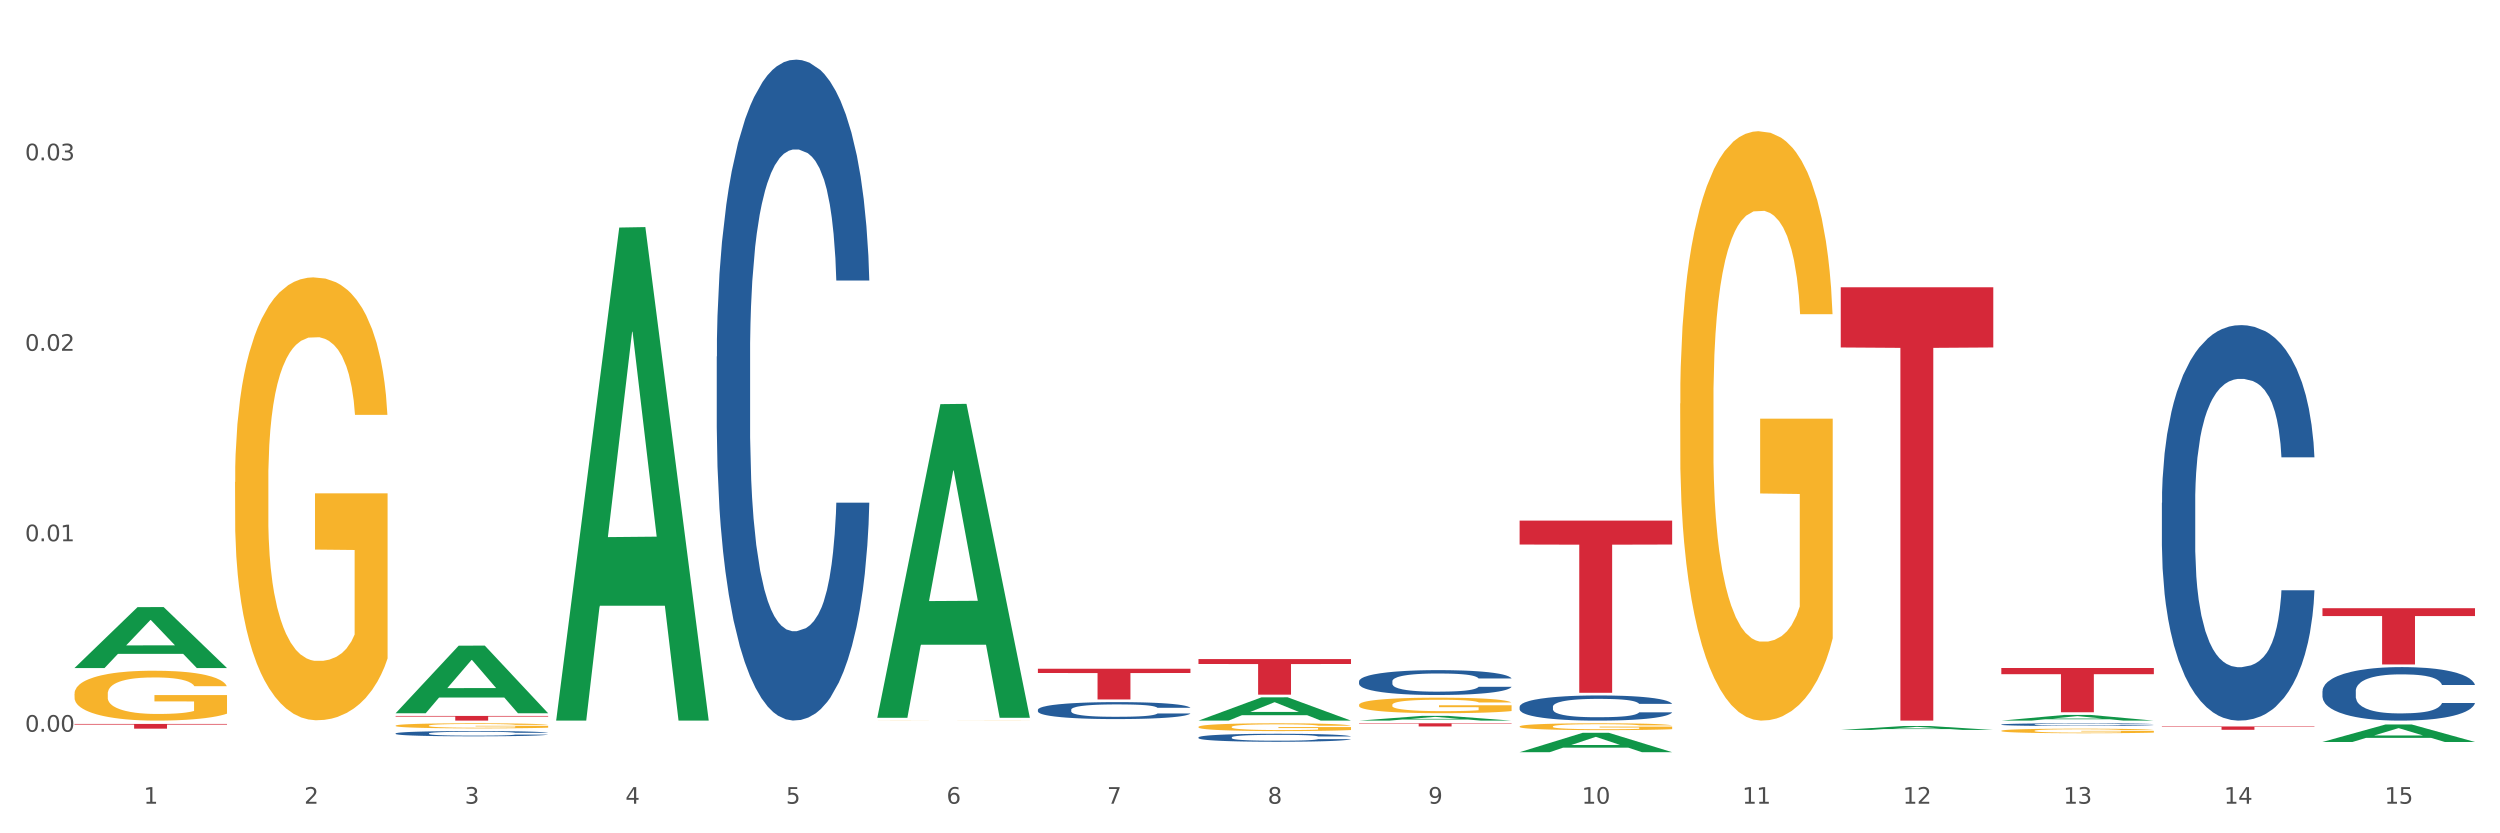 <?xml version="1.0" encoding="utf-8" standalone="no"?>
<!DOCTYPE svg PUBLIC "-//W3C//DTD SVG 1.1//EN"
  "http://www.w3.org/Graphics/SVG/1.1/DTD/svg11.dtd">
<svg xmlns:xlink="http://www.w3.org/1999/xlink" width="1080pt" height="360pt" viewBox="0 0 1080 360" xmlns="http://www.w3.org/2000/svg" version="1.1">
 <rect x="0" y="0" width="1080" height="360" fill="#333333" stroke="none"/>
 <defs>
  <style type="text/css">*{stroke-linejoin: round; stroke-linecap: butt}</style>
 </defs>
 <g id="figure_1">
  <g id="patch_1">
   <path d="M 0 360 
L 1080 360 
L 1080 0 
L 0 0 
z
" style="fill: #ffffff; stroke: #ffffff; stroke-linejoin: miter"/>
  </g>
  <g id="axes_1">
   <g id="matplotlib.axis_1">
    <g id="xtick_1">
     <g id="text_1">
      <!-- 1 -->
      <g style="fill: #4d4d4d" transform="translate(62.07 347.204) scale(0.096 -0.096)">
       <defs>
        <path id="DejaVuSans-31" d="M 794 531 
L 1825 531 
L 1825 4091 
L 703 3866 
L 703 4441 
L 1819 4666 
L 2450 4666 
L 2450 531 
L 3481 531 
L 3481 0 
L 794 0 
L 794 531 
z
" transform="scale(0.016)"/>
       </defs>
       <use xlink:href="#DejaVuSans-31"/>
      </g>
     </g>
    </g>
    <g id="xtick_2">
     <g id="text_2">
      <!-- 2 -->
      <g style="fill: #4d4d4d" transform="translate(131.436 347.204) scale(0.096 -0.096)">
       <defs>
        <path id="DejaVuSans-32" d="M 1228 531 
L 3431 531 
L 3431 0 
L 469 0 
L 469 531 
Q 828 903 1448 1529 
Q 2069 2156 2228 2338 
Q 2531 2678 2651 2914 
Q 2772 3150 2772 3378 
Q 2772 3750 2511 3984 
Q 2250 4219 1831 4219 
Q 1534 4219 1204 4116 
Q 875 4013 500 3803 
L 500 4441 
Q 881 4594 1212 4672 
Q 1544 4750 1819 4750 
Q 2544 4750 2975 4387 
Q 3406 4025 3406 3419 
Q 3406 3131 3298 2873 
Q 3191 2616 2906 2266 
Q 2828 2175 2409 1742 
Q 1991 1309 1228 531 
z
" transform="scale(0.016)"/>
       </defs>
       <use xlink:href="#DejaVuSans-32"/>
      </g>
     </g>
    </g>
    <g id="xtick_3">
     <g id="text_3">
      <!-- 3 -->
      <g style="fill: #4d4d4d" transform="translate(200.802 347.204) scale(0.096 -0.096)">
       <defs>
        <path id="DejaVuSans-33" d="M 2597 2516 
Q 3050 2419 3304 2112 
Q 3559 1806 3559 1356 
Q 3559 666 3084 287 
Q 2609 -91 1734 -91 
Q 1441 -91 1130 -33 
Q 819 25 488 141 
L 488 750 
Q 750 597 1062 519 
Q 1375 441 1716 441 
Q 2309 441 2620 675 
Q 2931 909 2931 1356 
Q 2931 1769 2642 2001 
Q 2353 2234 1838 2234 
L 1294 2234 
L 1294 2753 
L 1863 2753 
Q 2328 2753 2575 2939 
Q 2822 3125 2822 3475 
Q 2822 3834 2567 4026 
Q 2313 4219 1838 4219 
Q 1578 4219 1281 4162 
Q 984 4106 628 3988 
L 628 4550 
Q 988 4650 1302 4700 
Q 1616 4750 1894 4750 
Q 2613 4750 3031 4423 
Q 3450 4097 3450 3541 
Q 3450 3153 3228 2886 
Q 3006 2619 2597 2516 
z
" transform="scale(0.016)"/>
       </defs>
       <use xlink:href="#DejaVuSans-33"/>
      </g>
     </g>
    </g>
    <g id="xtick_4">
     <g id="text_4">
      <!-- 4 -->
      <g style="fill: #4d4d4d" transform="translate(270.169 347.204) scale(0.096 -0.096)">
       <defs>
        <path id="DejaVuSans-34" d="M 2419 4116 
L 825 1625 
L 2419 1625 
L 2419 4116 
z
M 2253 4666 
L 3047 4666 
L 3047 1625 
L 3713 1625 
L 3713 1100 
L 3047 1100 
L 3047 0 
L 2419 0 
L 2419 1100 
L 313 1100 
L 313 1709 
L 2253 4666 
z
" transform="scale(0.016)"/>
       </defs>
       <use xlink:href="#DejaVuSans-34"/>
      </g>
     </g>
    </g>
    <g id="xtick_5">
     <g id="text_5">
      <!-- 5 -->
      <g style="fill: #4d4d4d" transform="translate(339.535 347.204) scale(0.096 -0.096)">
       <defs>
        <path id="DejaVuSans-35" d="M 691 4666 
L 3169 4666 
L 3169 4134 
L 1269 4134 
L 1269 2991 
Q 1406 3038 1543 3061 
Q 1681 3084 1819 3084 
Q 2600 3084 3056 2656 
Q 3513 2228 3513 1497 
Q 3513 744 3044 326 
Q 2575 -91 1722 -91 
Q 1428 -91 1123 -41 
Q 819 9 494 109 
L 494 744 
Q 775 591 1075 516 
Q 1375 441 1709 441 
Q 2250 441 2565 725 
Q 2881 1009 2881 1497 
Q 2881 1984 2565 2268 
Q 2250 2553 1709 2553 
Q 1456 2553 1204 2497 
Q 953 2441 691 2322 
L 691 4666 
z
" transform="scale(0.016)"/>
       </defs>
       <use xlink:href="#DejaVuSans-35"/>
      </g>
     </g>
    </g>
    <g id="xtick_6">
     <g id="text_6">
      <!-- 6 -->
      <g style="fill: #4d4d4d" transform="translate(408.901 347.204) scale(0.096 -0.096)">
       <defs>
        <path id="DejaVuSans-36" d="M 2113 2584 
Q 1688 2584 1439 2293 
Q 1191 2003 1191 1497 
Q 1191 994 1439 701 
Q 1688 409 2113 409 
Q 2538 409 2786 701 
Q 3034 994 3034 1497 
Q 3034 2003 2786 2293 
Q 2538 2584 2113 2584 
z
M 3366 4563 
L 3366 3988 
Q 3128 4100 2886 4159 
Q 2644 4219 2406 4219 
Q 1781 4219 1451 3797 
Q 1122 3375 1075 2522 
Q 1259 2794 1537 2939 
Q 1816 3084 2150 3084 
Q 2853 3084 3261 2657 
Q 3669 2231 3669 1497 
Q 3669 778 3244 343 
Q 2819 -91 2113 -91 
Q 1303 -91 875 529 
Q 447 1150 447 2328 
Q 447 3434 972 4092 
Q 1497 4750 2381 4750 
Q 2619 4750 2861 4703 
Q 3103 4656 3366 4563 
z
" transform="scale(0.016)"/>
       </defs>
       <use xlink:href="#DejaVuSans-36"/>
      </g>
     </g>
    </g>
    <g id="xtick_7">
     <g id="text_7">
      <!-- 7 -->
      <g style="fill: #4d4d4d" transform="translate(478.267 347.204) scale(0.096 -0.096)">
       <defs>
        <path id="DejaVuSans-37" d="M 525 4666 
L 3525 4666 
L 3525 4397 
L 1831 0 
L 1172 0 
L 2766 4134 
L 525 4134 
L 525 4666 
z
" transform="scale(0.016)"/>
       </defs>
       <use xlink:href="#DejaVuSans-37"/>
      </g>
     </g>
    </g>
    <g id="xtick_8">
     <g id="text_8">
      <!-- 8 -->
      <g style="fill: #4d4d4d" transform="translate(547.634 347.204) scale(0.096 -0.096)">
       <defs>
        <path id="DejaVuSans-38" d="M 2034 2216 
Q 1584 2216 1326 1975 
Q 1069 1734 1069 1313 
Q 1069 891 1326 650 
Q 1584 409 2034 409 
Q 2484 409 2743 651 
Q 3003 894 3003 1313 
Q 3003 1734 2745 1975 
Q 2488 2216 2034 2216 
z
M 1403 2484 
Q 997 2584 770 2862 
Q 544 3141 544 3541 
Q 544 4100 942 4425 
Q 1341 4750 2034 4750 
Q 2731 4750 3128 4425 
Q 3525 4100 3525 3541 
Q 3525 3141 3298 2862 
Q 3072 2584 2669 2484 
Q 3125 2378 3379 2068 
Q 3634 1759 3634 1313 
Q 3634 634 3220 271 
Q 2806 -91 2034 -91 
Q 1263 -91 848 271 
Q 434 634 434 1313 
Q 434 1759 690 2068 
Q 947 2378 1403 2484 
z
M 1172 3481 
Q 1172 3119 1398 2916 
Q 1625 2713 2034 2713 
Q 2441 2713 2670 2916 
Q 2900 3119 2900 3481 
Q 2900 3844 2670 4047 
Q 2441 4250 2034 4250 
Q 1625 4250 1398 4047 
Q 1172 3844 1172 3481 
z
" transform="scale(0.016)"/>
       </defs>
       <use xlink:href="#DejaVuSans-38"/>
      </g>
     </g>
    </g>
    <g id="xtick_9">
     <g id="text_9">
      <!-- 9 -->
      <g style="fill: #4d4d4d" transform="translate(617 347.204) scale(0.096 -0.096)">
       <defs>
        <path id="DejaVuSans-39" d="M 703 97 
L 703 672 
Q 941 559 1184 500 
Q 1428 441 1663 441 
Q 2288 441 2617 861 
Q 2947 1281 2994 2138 
Q 2813 1869 2534 1725 
Q 2256 1581 1919 1581 
Q 1219 1581 811 2004 
Q 403 2428 403 3163 
Q 403 3881 828 4315 
Q 1253 4750 1959 4750 
Q 2769 4750 3195 4129 
Q 3622 3509 3622 2328 
Q 3622 1225 3098 567 
Q 2575 -91 1691 -91 
Q 1453 -91 1209 -44 
Q 966 3 703 97 
z
M 1959 2075 
Q 2384 2075 2632 2365 
Q 2881 2656 2881 3163 
Q 2881 3666 2632 3958 
Q 2384 4250 1959 4250 
Q 1534 4250 1286 3958 
Q 1038 3666 1038 3163 
Q 1038 2656 1286 2365 
Q 1534 2075 1959 2075 
z
" transform="scale(0.016)"/>
       </defs>
       <use xlink:href="#DejaVuSans-39"/>
      </g>
     </g>
    </g>
    <g id="xtick_10">
     <g id="text_10">
      <!-- 10 -->
      <g style="fill: #4d4d4d" transform="translate(683.312 347.204) scale(0.096 -0.096)">
       <defs>
        <path id="DejaVuSans-30" d="M 2034 4250 
Q 1547 4250 1301 3770 
Q 1056 3291 1056 2328 
Q 1056 1369 1301 889 
Q 1547 409 2034 409 
Q 2525 409 2770 889 
Q 3016 1369 3016 2328 
Q 3016 3291 2770 3770 
Q 2525 4250 2034 4250 
z
M 2034 4750 
Q 2819 4750 3233 4129 
Q 3647 3509 3647 2328 
Q 3647 1150 3233 529 
Q 2819 -91 2034 -91 
Q 1250 -91 836 529 
Q 422 1150 422 2328 
Q 422 3509 836 4129 
Q 1250 4750 2034 4750 
z
" transform="scale(0.016)"/>
       </defs>
       <use xlink:href="#DejaVuSans-31"/>
       <use xlink:href="#DejaVuSans-30" transform="translate(63.623 0)"/>
      </g>
     </g>
    </g>
    <g id="xtick_11">
     <g id="text_11">
      <!-- 11 -->
      <g style="fill: #4d4d4d" transform="translate(752.678 347.204) scale(0.096 -0.096)">
       <use xlink:href="#DejaVuSans-31"/>
       <use xlink:href="#DejaVuSans-31" transform="translate(63.623 0)"/>
      </g>
     </g>
    </g>
    <g id="xtick_12">
     <g id="text_12">
      <!-- 12 -->
      <g style="fill: #4d4d4d" transform="translate(822.044 347.204) scale(0.096 -0.096)">
       <use xlink:href="#DejaVuSans-31"/>
       <use xlink:href="#DejaVuSans-32" transform="translate(63.623 0)"/>
      </g>
     </g>
    </g>
    <g id="xtick_13">
     <g id="text_13">
      <!-- 13 -->
      <g style="fill: #4d4d4d" transform="translate(891.411 347.204) scale(0.096 -0.096)">
       <use xlink:href="#DejaVuSans-31"/>
       <use xlink:href="#DejaVuSans-33" transform="translate(63.623 0)"/>
      </g>
     </g>
    </g>
    <g id="xtick_14">
     <g id="text_14">
      <!-- 14 -->
      <g style="fill: #4d4d4d" transform="translate(960.777 347.204) scale(0.096 -0.096)">
       <use xlink:href="#DejaVuSans-31"/>
       <use xlink:href="#DejaVuSans-34" transform="translate(63.623 0)"/>
      </g>
     </g>
    </g>
    <g id="xtick_15">
     <g id="text_15">
      <!-- 15 -->
      <g style="fill: #4d4d4d" transform="translate(1030.143 347.204) scale(0.096 -0.096)">
       <use xlink:href="#DejaVuSans-31"/>
       <use xlink:href="#DejaVuSans-35" transform="translate(63.623 0)"/>
      </g>
     </g>
    </g>
    <g id="xtick_16"/>
    <g id="xtick_17"/>
    <g id="xtick_18"/>
    <g id="xtick_19"/>
    <g id="xtick_20"/>
    <g id="xtick_21"/>
    <g id="xtick_22"/>
    <g id="xtick_23"/>
    <g id="xtick_24"/>
    <g id="xtick_25"/>
    <g id="xtick_26"/>
    <g id="xtick_27"/>
    <g id="xtick_28"/>
    <g id="xtick_29"/>
   </g>
   <g id="matplotlib.axis_2">
    <g id="ytick_1">
     <g id="text_16">
      <!-- 0.00 -->
      <g style="fill: #4d4d4d" transform="translate(10.8 316.107) scale(0.096 -0.096)">
       <defs>
        <path id="DejaVuSans-2e" d="M 684 794 
L 1344 794 
L 1344 0 
L 684 0 
L 684 794 
z
" transform="scale(0.016)"/>
       </defs>
       <use xlink:href="#DejaVuSans-30"/>
       <use xlink:href="#DejaVuSans-2e" transform="translate(63.623 0)"/>
       <use xlink:href="#DejaVuSans-30" transform="translate(95.41 0)"/>
       <use xlink:href="#DejaVuSans-30" transform="translate(159.033 0)"/>
      </g>
     </g>
    </g>
    <g id="ytick_2">
     <g id="text_17">
      <!-- 0.01 -->
      <g style="fill: #4d4d4d" transform="translate(10.8 233.824) scale(0.096 -0.096)">
       <use xlink:href="#DejaVuSans-30"/>
       <use xlink:href="#DejaVuSans-2e" transform="translate(63.623 0)"/>
       <use xlink:href="#DejaVuSans-30" transform="translate(95.41 0)"/>
       <use xlink:href="#DejaVuSans-31" transform="translate(159.033 0)"/>
      </g>
     </g>
    </g>
    <g id="ytick_3">
     <g id="text_18">
      <!-- 0.02 -->
      <g style="fill: #4d4d4d" transform="translate(10.8 151.541) scale(0.096 -0.096)">
       <use xlink:href="#DejaVuSans-30"/>
       <use xlink:href="#DejaVuSans-2e" transform="translate(63.623 0)"/>
       <use xlink:href="#DejaVuSans-30" transform="translate(95.41 0)"/>
       <use xlink:href="#DejaVuSans-32" transform="translate(159.033 0)"/>
      </g>
     </g>
    </g>
    <g id="ytick_4">
     <g id="text_19">
      <!-- 0.03 -->
      <g style="fill: #4d4d4d" transform="translate(10.8 69.258) scale(0.096 -0.096)">
       <use xlink:href="#DejaVuSans-30"/>
       <use xlink:href="#DejaVuSans-2e" transform="translate(63.623 0)"/>
       <use xlink:href="#DejaVuSans-30" transform="translate(95.41 0)"/>
       <use xlink:href="#DejaVuSans-33" transform="translate(159.033 0)"/>
      </g>
     </g>
    </g>
    <g id="ytick_5"/>
    <g id="ytick_6"/>
    <g id="ytick_7"/>
    <g id="ytick_8"/>
   </g>
   <g id="PolyCollection_1">
    <path d="M 32.175 288.556 
L 32.243 288.531 
L 59.417 262.279 
L 70.695 262.254 
L 98.073 288.606 
L 85.029 288.606 
L 79.119 282.469 
L 51.061 282.469 
L 50.857 282.568 
L 45.151 288.606 
L 32.175 288.606 
L 32.175 288.556 
L 54.594 278.807 
L 75.586 278.782 
L 65.192 267.871 
L 65.056 267.821 
L 64.92 267.895 
L 54.526 278.782 
L 54.594 278.807 
L 32.175 288.556 
z
" clip-path="url(#p76a7cd6813)" style="fill: #109648"/>
    <path d="M 864.57 288.59 
L 930.468 288.59 
L 930.468 291.245 
L 904.546 291.263 
L 904.546 307.696 
L 890.335 307.696 
L 890.335 291.263 
L 864.57 291.245 
L 864.57 288.608 
L 864.57 288.59 
z
" clip-path="url(#p76a7cd6813)" style="fill: #d62839"/>
    <path d="M 795.203 124.087 
L 861.101 124.087 
L 861.101 150.105 
L 835.179 150.281 
L 835.179 311.313 
L 820.969 311.313 
L 820.969 150.281 
L 795.203 150.105 
L 795.203 124.263 
L 795.203 124.087 
z
" clip-path="url(#p76a7cd6813)" style="fill: #d62839"/>
    <path d="M 656.471 224.898 
L 722.369 224.898 
L 722.369 235.235 
L 696.447 235.305 
L 696.447 299.288 
L 682.237 299.288 
L 682.237 235.305 
L 656.471 235.235 
L 656.471 224.968 
L 656.471 224.898 
z
" clip-path="url(#p76a7cd6813)" style="fill: #d62839"/>
    <path d="M 587.105 312.46 
L 653.003 312.46 
L 653.003 312.651 
L 627.081 312.652 
L 627.081 313.835 
L 612.871 313.835 
L 612.871 312.652 
L 587.105 312.651 
L 587.105 312.461 
L 587.105 312.46 
z
" clip-path="url(#p76a7cd6813)" style="fill: #d62839"/>
    <path d="M 517.739 284.72 
L 583.636 284.72 
L 583.636 286.855 
L 557.715 286.87 
L 557.715 300.085 
L 543.504 300.085 
L 543.504 286.87 
L 517.739 286.855 
L 517.739 284.734 
L 517.739 284.72 
z
" clip-path="url(#p76a7cd6813)" style="fill: #d62839"/>
    <path d="M 448.372 288.901 
L 514.27 288.901 
L 514.27 290.744 
L 488.348 290.757 
L 488.348 302.164 
L 474.138 302.164 
L 474.138 290.757 
L 448.372 290.744 
L 448.372 288.914 
L 448.372 288.901 
z
" clip-path="url(#p76a7cd6813)" style="fill: #d62839"/>
    <path d="M 170.907 309.287 
L 236.805 309.287 
L 236.805 309.569 
L 210.883 309.571 
L 210.883 311.313 
L 196.673 311.313 
L 196.673 309.571 
L 170.907 309.569 
L 170.907 309.289 
L 170.907 309.287 
z
" clip-path="url(#p76a7cd6813)" style="fill: #d62839"/>
    <path d="M 32.175 312.752 
L 98.073 312.752 
L 98.073 313.033 
L 72.151 313.035 
L 72.151 314.771 
L 57.941 314.771 
L 57.941 313.035 
L 32.175 313.033 
L 32.175 312.754 
L 32.175 312.752 
z
" clip-path="url(#p76a7cd6813)" style="fill: #d62839"/>
    <path d="M 170.907 316.834 
L 170.985 316.832 
L 170.985 316.773 
L 171.219 316.694 
L 172.076 316.548 
L 173.166 316.438 
L 175.036 316.309 
L 176.048 316.255 
L 177.373 316.194 
L 180.099 316.097 
L 183.215 316.013 
L 185.396 315.968 
L 187.031 315.938 
L 190.692 315.886 
L 192.796 315.863 
L 194.977 315.845 
L 196.846 315.832 
L 199.962 315.818 
L 202.454 315.811 
L 205.336 315.809 
L 207.751 315.811 
L 210.945 315.82 
L 215.618 315.845 
L 217.41 315.859 
L 219.825 315.884 
L 222.317 315.918 
L 224.342 315.951 
L 226.679 315.999 
L 229.094 316.061 
L 231.431 316.14 
L 233.066 316.213 
L 234.391 316.29 
L 235.559 316.384 
L 236.416 316.486 
L 236.805 316.571 
L 222.551 316.571 
L 222.161 316.494 
L 221.382 316.411 
L 220.604 316.355 
L 219.747 316.309 
L 218.422 316.257 
L 217.254 316.224 
L 215.307 316.184 
L 213.515 316.159 
L 212.035 316.145 
L 210.244 316.132 
L 206.427 316.12 
L 203.701 316.12 
L 201.987 316.124 
L 199.884 316.134 
L 198.092 316.149 
L 195.989 316.174 
L 194.353 316.201 
L 192.718 316.236 
L 191.783 316.261 
L 190.381 316.307 
L 189.446 316.344 
L 188.2 316.409 
L 187.499 316.455 
L 186.252 316.573 
L 185.707 316.661 
L 185.474 316.721 
L 185.318 316.788 
L 185.318 317.113 
L 185.785 317.258 
L 186.175 317.321 
L 186.798 317.392 
L 187.966 317.483 
L 189.68 317.573 
L 191.471 317.637 
L 192.951 317.677 
L 194.353 317.706 
L 195.755 317.729 
L 197.469 317.75 
L 198.871 317.762 
L 200.974 317.775 
L 203.467 317.781 
L 205.414 317.781 
L 209.387 317.77 
L 211.178 317.76 
L 212.892 317.745 
L 214.761 317.723 
L 216.241 317.698 
L 217.098 317.679 
L 218.5 317.639 
L 219.591 317.598 
L 220.526 317.55 
L 221.149 317.508 
L 221.85 317.446 
L 222.395 317.375 
L 222.551 317.337 
L 236.805 317.337 
L 236.494 317.412 
L 235.949 317.485 
L 234.858 317.583 
L 234.001 317.639 
L 232.677 317.708 
L 231.275 317.766 
L 229.328 317.831 
L 227.536 317.879 
L 225.667 317.92 
L 223.641 317.958 
L 219.98 318.01 
L 218.656 318.024 
L 215.852 318.049 
L 213.671 318.064 
L 210.477 318.079 
L 207.206 318.087 
L 203.779 318.089 
L 200.741 318.085 
L 197.391 318.072 
L 195.288 318.06 
L 192.951 318.041 
L 190.225 318.012 
L 187.655 317.977 
L 185.24 317.935 
L 182.981 317.887 
L 180.878 317.833 
L 178.152 317.743 
L 176.126 317.656 
L 174.646 317.575 
L 173.634 317.506 
L 172.621 317.419 
L 172.076 317.358 
L 171.219 317.212 
L 170.907 317.077 
L 170.907 316.834 
z
" clip-path="url(#p76a7cd6813)" style="fill: #255c99"/>
    <path d="M 309.64 154.046 
L 309.718 153.785 
L 309.718 146.484 
L 309.951 136.576 
L 310.808 118.324 
L 311.899 104.504 
L 313.768 88.338 
L 314.781 81.559 
L 316.105 73.997 
L 318.831 61.742 
L 321.947 51.312 
L 324.128 45.576 
L 325.764 41.926 
L 329.425 35.407 
L 331.528 32.539 
L 333.709 30.192 
L 335.578 28.628 
L 338.694 26.802 
L 341.187 26.02 
L 344.069 25.759 
L 346.484 26.02 
L 349.677 27.063 
L 354.351 30.192 
L 356.142 32.017 
L 358.557 35.146 
L 361.05 39.318 
L 363.075 43.49 
L 365.412 49.487 
L 367.826 57.31 
L 370.163 67.218 
L 371.799 76.344 
L 373.123 85.991 
L 374.291 97.725 
L 375.148 110.501 
L 375.538 121.192 
L 361.283 121.192 
L 360.894 111.544 
L 360.115 101.115 
L 359.336 94.074 
L 358.479 88.338 
L 357.155 81.82 
L 355.987 77.648 
L 354.039 72.693 
L 352.248 69.565 
L 350.768 67.739 
L 348.976 66.175 
L 345.159 64.61 
L 342.433 64.61 
L 340.719 65.132 
L 338.616 66.436 
L 336.825 68.261 
L 334.722 71.39 
L 333.086 74.779 
L 331.45 79.212 
L 330.515 82.341 
L 329.113 88.077 
L 328.179 92.771 
L 326.932 100.854 
L 326.231 106.59 
L 324.985 121.453 
L 324.44 132.404 
L 324.206 139.965 
L 324.05 148.309 
L 324.05 188.985 
L 324.518 207.238 
L 324.907 215.06 
L 325.53 223.925 
L 326.699 235.398 
L 328.412 246.61 
L 330.204 254.693 
L 331.684 259.647 
L 333.086 263.298 
L 334.488 266.166 
L 336.202 268.773 
L 337.604 270.338 
L 339.707 271.902 
L 342.199 272.684 
L 344.147 272.684 
L 348.119 271.381 
L 349.911 270.077 
L 351.624 268.252 
L 353.494 265.383 
L 354.974 262.255 
L 355.831 259.908 
L 357.233 254.954 
L 358.323 249.739 
L 359.258 243.742 
L 359.881 238.527 
L 360.582 230.704 
L 361.127 221.839 
L 361.283 217.146 
L 375.538 217.146 
L 375.226 226.533 
L 374.681 235.659 
L 373.59 247.914 
L 372.734 254.954 
L 371.409 263.558 
L 370.007 270.859 
L 368.06 278.942 
L 366.268 284.939 
L 364.399 290.154 
L 362.374 294.848 
L 358.713 301.366 
L 357.389 303.191 
L 354.584 306.32 
L 352.403 308.146 
L 349.21 309.971 
L 345.938 311.014 
L 342.511 311.274 
L 339.473 310.753 
L 336.124 309.189 
L 334.021 307.624 
L 331.684 305.277 
L 328.957 301.627 
L 326.387 297.194 
L 323.972 291.979 
L 321.713 285.982 
L 319.61 279.203 
L 316.884 267.991 
L 314.859 257.04 
L 313.379 246.871 
L 312.366 238.266 
L 311.354 227.315 
L 310.808 219.753 
L 309.951 201.501 
L 309.64 184.553 
L 309.64 154.046 
z
" clip-path="url(#p76a7cd6813)" style="fill: #255c99"/>
    <path d="M 448.372 306.604 
L 448.45 306.598 
L 448.45 306.41 
L 448.684 306.156 
L 449.541 305.687 
L 450.631 305.333 
L 452.501 304.918 
L 453.513 304.743 
L 454.837 304.549 
L 457.564 304.235 
L 460.679 303.967 
L 462.861 303.82 
L 464.496 303.726 
L 468.157 303.559 
L 470.26 303.485 
L 472.441 303.425 
L 474.311 303.385 
L 477.427 303.338 
L 479.919 303.318 
L 482.801 303.311 
L 485.216 303.318 
L 488.41 303.344 
L 493.083 303.425 
L 494.875 303.472 
L 497.289 303.552 
L 499.782 303.659 
L 501.807 303.766 
L 504.144 303.92 
L 506.559 304.121 
L 508.896 304.375 
L 510.531 304.61 
L 511.856 304.857 
L 513.024 305.159 
L 513.881 305.487 
L 514.27 305.761 
L 500.016 305.761 
L 499.626 305.513 
L 498.847 305.246 
L 498.068 305.065 
L 497.212 304.918 
L 495.887 304.75 
L 494.719 304.643 
L 492.772 304.516 
L 490.98 304.436 
L 489.5 304.389 
L 487.709 304.349 
L 483.892 304.308 
L 481.165 304.308 
L 479.452 304.322 
L 477.349 304.355 
L 475.557 304.402 
L 473.454 304.482 
L 471.818 304.569 
L 470.183 304.683 
L 469.248 304.764 
L 467.846 304.911 
L 466.911 305.031 
L 465.665 305.239 
L 464.964 305.386 
L 463.717 305.768 
L 463.172 306.049 
L 462.938 306.243 
L 462.783 306.457 
L 462.783 307.501 
L 463.25 307.97 
L 463.639 308.171 
L 464.263 308.398 
L 465.431 308.693 
L 467.145 308.981 
L 468.936 309.188 
L 470.416 309.316 
L 471.818 309.409 
L 473.22 309.483 
L 474.934 309.55 
L 476.336 309.59 
L 478.439 309.63 
L 480.932 309.65 
L 482.879 309.65 
L 486.852 309.617 
L 488.643 309.583 
L 490.357 309.536 
L 492.226 309.463 
L 493.706 309.382 
L 494.563 309.322 
L 495.965 309.195 
L 497.056 309.061 
L 497.99 308.907 
L 498.614 308.773 
L 499.315 308.573 
L 499.86 308.345 
L 500.016 308.224 
L 514.27 308.224 
L 513.959 308.465 
L 513.413 308.7 
L 512.323 309.014 
L 511.466 309.195 
L 510.142 309.416 
L 508.74 309.603 
L 506.792 309.811 
L 505.001 309.965 
L 503.131 310.099 
L 501.106 310.219 
L 497.445 310.387 
L 496.121 310.433 
L 493.317 310.514 
L 491.136 310.561 
L 487.942 310.608 
L 484.671 310.634 
L 481.243 310.641 
L 478.206 310.628 
L 474.856 310.587 
L 472.753 310.547 
L 470.416 310.487 
L 467.69 310.393 
L 465.119 310.28 
L 462.705 310.146 
L 460.446 309.992 
L 458.343 309.818 
L 455.616 309.53 
L 453.591 309.249 
L 452.111 308.988 
L 451.099 308.767 
L 450.086 308.485 
L 449.541 308.291 
L 448.684 307.823 
L 448.372 307.388 
L 448.372 306.604 
z
" clip-path="url(#p76a7cd6813)" style="fill: #255c99"/>
    <path d="M 517.739 318.54 
L 517.816 318.537 
L 517.816 318.448 
L 518.05 318.328 
L 518.907 318.107 
L 519.997 317.939 
L 521.867 317.744 
L 522.88 317.661 
L 524.204 317.57 
L 526.93 317.421 
L 530.046 317.295 
L 532.227 317.225 
L 533.863 317.181 
L 537.523 317.102 
L 539.627 317.067 
L 541.808 317.039 
L 543.677 317.02 
L 546.793 316.998 
L 549.285 316.988 
L 552.167 316.985 
L 554.582 316.988 
L 557.776 317.001 
L 562.449 317.039 
L 564.241 317.061 
L 566.656 317.099 
L 569.148 317.149 
L 571.173 317.2 
L 573.51 317.273 
L 575.925 317.367 
L 578.262 317.488 
L 579.898 317.598 
L 581.222 317.715 
L 582.39 317.857 
L 583.247 318.012 
L 583.636 318.142 
L 569.382 318.142 
L 568.992 318.025 
L 568.214 317.898 
L 567.435 317.813 
L 566.578 317.744 
L 565.254 317.665 
L 564.085 317.614 
L 562.138 317.554 
L 560.346 317.516 
L 558.866 317.494 
L 557.075 317.475 
L 553.258 317.456 
L 550.532 317.456 
L 548.818 317.462 
L 546.715 317.478 
L 544.923 317.5 
L 542.82 317.538 
L 541.184 317.579 
L 539.549 317.633 
L 538.614 317.671 
L 537.212 317.74 
L 536.277 317.797 
L 535.031 317.895 
L 534.33 317.965 
L 533.084 318.145 
L 532.538 318.278 
L 532.305 318.369 
L 532.149 318.47 
L 532.149 318.963 
L 532.616 319.185 
L 533.006 319.28 
L 533.629 319.387 
L 534.797 319.526 
L 536.511 319.662 
L 538.302 319.76 
L 539.782 319.82 
L 541.184 319.864 
L 542.587 319.899 
L 544.3 319.931 
L 545.702 319.95 
L 547.805 319.969 
L 550.298 319.978 
L 552.245 319.978 
L 556.218 319.962 
L 558.009 319.946 
L 559.723 319.924 
L 561.593 319.89 
L 563.073 319.852 
L 563.929 319.823 
L 565.331 319.763 
L 566.422 319.7 
L 567.357 319.627 
L 567.98 319.564 
L 568.681 319.469 
L 569.226 319.362 
L 569.382 319.305 
L 583.636 319.305 
L 583.325 319.419 
L 582.78 319.529 
L 581.689 319.678 
L 580.832 319.763 
L 579.508 319.867 
L 578.106 319.956 
L 576.159 320.054 
L 574.367 320.127 
L 572.498 320.19 
L 570.472 320.247 
L 566.811 320.326 
L 565.487 320.348 
L 562.683 320.386 
L 560.502 320.408 
L 557.308 320.43 
L 554.037 320.443 
L 550.61 320.446 
L 547.572 320.439 
L 544.222 320.42 
L 542.119 320.402 
L 539.782 320.373 
L 537.056 320.329 
L 534.486 320.275 
L 532.071 320.212 
L 529.812 320.139 
L 527.709 320.057 
L 524.983 319.921 
L 522.957 319.788 
L 521.477 319.665 
L 520.465 319.561 
L 519.452 319.428 
L 518.907 319.336 
L 518.05 319.115 
L 517.739 318.91 
L 517.739 318.54 
z
" clip-path="url(#p76a7cd6813)" style="fill: #255c99"/>
    <path d="M 587.105 294.326 
L 587.183 294.316 
L 587.183 294.041 
L 587.416 293.668 
L 588.273 292.981 
L 589.364 292.461 
L 591.233 291.852 
L 592.246 291.597 
L 593.57 291.312 
L 596.296 290.851 
L 599.412 290.458 
L 601.593 290.242 
L 603.229 290.105 
L 606.89 289.859 
L 608.993 289.751 
L 611.174 289.663 
L 613.043 289.604 
L 616.159 289.535 
L 618.652 289.506 
L 621.534 289.496 
L 623.948 289.506 
L 627.142 289.545 
L 631.816 289.663 
L 633.607 289.732 
L 636.022 289.85 
L 638.514 290.007 
L 640.54 290.164 
L 642.877 290.389 
L 645.291 290.684 
L 647.628 291.057 
L 649.264 291.4 
L 650.588 291.764 
L 651.756 292.205 
L 652.613 292.686 
L 653.003 293.089 
L 638.748 293.089 
L 638.359 292.726 
L 637.58 292.333 
L 636.801 292.068 
L 635.944 291.852 
L 634.62 291.607 
L 633.451 291.45 
L 631.504 291.263 
L 629.713 291.145 
L 628.233 291.077 
L 626.441 291.018 
L 622.624 290.959 
L 619.898 290.959 
L 618.184 290.978 
L 616.081 291.027 
L 614.29 291.096 
L 612.186 291.214 
L 610.551 291.342 
L 608.915 291.508 
L 607.98 291.626 
L 606.578 291.842 
L 605.643 292.019 
L 604.397 292.323 
L 603.696 292.539 
L 602.45 293.099 
L 601.905 293.511 
L 601.671 293.795 
L 601.515 294.11 
L 601.515 295.641 
L 601.982 296.328 
L 602.372 296.622 
L 602.995 296.956 
L 604.163 297.388 
L 605.877 297.81 
L 607.669 298.114 
L 609.149 298.301 
L 610.551 298.438 
L 611.953 298.546 
L 613.666 298.644 
L 615.069 298.703 
L 617.172 298.762 
L 619.664 298.792 
L 621.612 298.792 
L 625.584 298.743 
L 627.376 298.694 
L 629.089 298.625 
L 630.959 298.517 
L 632.439 298.399 
L 633.296 298.311 
L 634.698 298.124 
L 635.788 297.928 
L 636.723 297.702 
L 637.346 297.506 
L 638.047 297.211 
L 638.592 296.878 
L 638.748 296.701 
L 653.003 296.701 
L 652.691 297.054 
L 652.146 297.398 
L 651.055 297.859 
L 650.199 298.124 
L 648.874 298.448 
L 647.472 298.723 
L 645.525 299.027 
L 643.733 299.253 
L 641.864 299.449 
L 639.839 299.626 
L 636.178 299.871 
L 634.853 299.94 
L 632.049 300.058 
L 629.868 300.127 
L 626.675 300.195 
L 623.403 300.235 
L 619.976 300.244 
L 616.938 300.225 
L 613.589 300.166 
L 611.485 300.107 
L 609.149 300.019 
L 606.422 299.881 
L 603.852 299.714 
L 601.437 299.518 
L 599.178 299.292 
L 597.075 299.037 
L 594.349 298.615 
L 592.324 298.203 
L 590.844 297.82 
L 589.831 297.496 
L 588.818 297.084 
L 588.273 296.799 
L 587.416 296.112 
L 587.105 295.474 
L 587.105 294.326 
z
" clip-path="url(#p76a7cd6813)" style="fill: #255c99"/>
    <path d="M 656.471 305.322 
L 656.549 305.312 
L 656.549 305.034 
L 656.783 304.657 
L 657.639 303.961 
L 658.73 303.435 
L 660.599 302.819 
L 661.612 302.561 
L 662.936 302.272 
L 665.662 301.806 
L 668.778 301.408 
L 670.959 301.19 
L 672.595 301.051 
L 676.256 300.802 
L 678.359 300.693 
L 680.54 300.604 
L 682.41 300.544 
L 685.525 300.474 
L 688.018 300.445 
L 690.9 300.435 
L 693.315 300.445 
L 696.508 300.484 
L 701.182 300.604 
L 702.973 300.673 
L 705.388 300.792 
L 707.881 300.951 
L 709.906 301.11 
L 712.243 301.339 
L 714.657 301.637 
L 716.994 302.014 
L 718.63 302.362 
L 719.954 302.729 
L 721.123 303.176 
L 721.979 303.663 
L 722.369 304.071 
L 708.114 304.071 
L 707.725 303.703 
L 706.946 303.306 
L 706.167 303.037 
L 705.31 302.819 
L 703.986 302.571 
L 702.818 302.412 
L 700.87 302.223 
L 699.079 302.104 
L 697.599 302.034 
L 695.807 301.974 
L 691.99 301.915 
L 689.264 301.915 
L 687.55 301.935 
L 685.447 301.984 
L 683.656 302.054 
L 681.553 302.173 
L 679.917 302.302 
L 678.281 302.471 
L 677.346 302.59 
L 675.944 302.809 
L 675.01 302.988 
L 673.763 303.296 
L 673.062 303.514 
L 671.816 304.081 
L 671.271 304.498 
L 671.037 304.786 
L 670.881 305.104 
L 670.881 306.654 
L 671.349 307.349 
L 671.738 307.647 
L 672.361 307.985 
L 673.53 308.422 
L 675.243 308.849 
L 677.035 309.157 
L 678.515 309.346 
L 679.917 309.485 
L 681.319 309.594 
L 683.033 309.693 
L 684.435 309.753 
L 686.538 309.813 
L 689.03 309.842 
L 690.978 309.842 
L 694.95 309.793 
L 696.742 309.743 
L 698.456 309.674 
L 700.325 309.564 
L 701.805 309.445 
L 702.662 309.356 
L 704.064 309.167 
L 705.154 308.968 
L 706.089 308.74 
L 706.712 308.541 
L 707.413 308.243 
L 707.959 307.905 
L 708.114 307.726 
L 722.369 307.726 
L 722.057 308.084 
L 721.512 308.432 
L 720.422 308.899 
L 719.565 309.167 
L 718.241 309.495 
L 716.838 309.773 
L 714.891 310.081 
L 713.1 310.309 
L 711.23 310.508 
L 709.205 310.687 
L 705.544 310.935 
L 704.22 311.005 
L 701.416 311.124 
L 699.235 311.194 
L 696.041 311.263 
L 692.769 311.303 
L 689.342 311.313 
L 686.304 311.293 
L 682.955 311.233 
L 680.852 311.174 
L 678.515 311.084 
L 675.789 310.945 
L 673.218 310.776 
L 670.803 310.578 
L 668.544 310.349 
L 666.441 310.091 
L 663.715 309.664 
L 661.69 309.246 
L 660.21 308.859 
L 659.197 308.531 
L 658.185 308.114 
L 657.639 307.826 
L 656.783 307.13 
L 656.471 306.485 
L 656.471 305.322 
z
" clip-path="url(#p76a7cd6813)" style="fill: #255c99"/>
    <path d="M 864.57 312.989 
L 864.648 312.987 
L 864.648 312.957 
L 864.881 312.917 
L 865.738 312.841 
L 866.829 312.784 
L 868.698 312.718 
L 869.711 312.69 
L 871.035 312.658 
L 873.761 312.608 
L 876.877 312.565 
L 879.058 312.541 
L 880.694 312.526 
L 884.355 312.499 
L 886.458 312.487 
L 888.639 312.478 
L 890.508 312.471 
L 893.624 312.464 
L 896.117 312.461 
L 898.999 312.46 
L 901.413 312.461 
L 904.607 312.465 
L 909.281 312.478 
L 911.072 312.485 
L 913.487 312.498 
L 915.979 312.515 
L 918.005 312.533 
L 920.341 312.557 
L 922.756 312.59 
L 925.093 312.63 
L 926.729 312.668 
L 928.053 312.708 
L 929.221 312.756 
L 930.078 312.809 
L 930.468 312.853 
L 916.213 312.853 
L 915.824 312.813 
L 915.045 312.77 
L 914.266 312.741 
L 913.409 312.718 
L 912.085 312.691 
L 910.916 312.674 
L 908.969 312.653 
L 907.177 312.64 
L 905.697 312.633 
L 903.906 312.626 
L 900.089 312.62 
L 897.363 312.62 
L 895.649 312.622 
L 893.546 312.627 
L 891.754 312.635 
L 889.651 312.648 
L 888.016 312.662 
L 886.38 312.68 
L 885.445 312.693 
L 884.043 312.717 
L 883.108 312.736 
L 881.862 312.769 
L 881.161 312.793 
L 879.915 312.854 
L 879.369 312.899 
L 879.136 312.931 
L 878.98 312.965 
L 878.98 313.133 
L 879.447 313.208 
L 879.837 313.24 
L 880.46 313.277 
L 881.628 313.324 
L 883.342 313.37 
L 885.134 313.404 
L 886.614 313.424 
L 888.016 313.439 
L 889.418 313.451 
L 891.131 313.462 
L 892.533 313.468 
L 894.637 313.475 
L 897.129 313.478 
L 899.076 313.478 
L 903.049 313.472 
L 904.841 313.467 
L 906.554 313.46 
L 908.424 313.448 
L 909.904 313.435 
L 910.76 313.425 
L 912.163 313.405 
L 913.253 313.383 
L 914.188 313.358 
L 914.811 313.337 
L 915.512 313.305 
L 916.057 313.268 
L 916.213 313.249 
L 930.468 313.249 
L 930.156 313.288 
L 929.611 313.325 
L 928.52 313.376 
L 927.663 313.405 
L 926.339 313.44 
L 924.937 313.47 
L 922.99 313.504 
L 921.198 313.528 
L 919.329 313.55 
L 917.304 313.569 
L 913.643 313.596 
L 912.318 313.604 
L 909.514 313.617 
L 907.333 313.624 
L 904.14 313.632 
L 900.868 313.636 
L 897.441 313.637 
L 894.403 313.635 
L 891.053 313.628 
L 888.95 313.622 
L 886.614 313.612 
L 883.887 313.597 
L 881.317 313.579 
L 878.902 313.557 
L 876.643 313.533 
L 874.54 313.505 
L 871.814 313.458 
L 869.789 313.413 
L 868.309 313.371 
L 867.296 313.336 
L 866.283 313.291 
L 865.738 313.26 
L 864.881 313.184 
L 864.57 313.114 
L 864.57 312.989 
z
" clip-path="url(#p76a7cd6813)" style="fill: #255c99"/>
    <path d="M 933.936 217.218 
L 934.014 217.062 
L 934.014 212.693 
L 934.247 206.763 
L 935.104 195.84 
L 936.195 187.57 
L 938.064 177.895 
L 939.077 173.838 
L 940.401 169.313 
L 943.127 161.979 
L 946.243 155.737 
L 948.424 152.304 
L 950.06 150.119 
L 953.721 146.218 
L 955.824 144.502 
L 958.005 143.097 
L 959.874 142.161 
L 962.99 141.069 
L 965.483 140.601 
L 968.365 140.445 
L 970.779 140.601 
L 973.973 141.225 
L 978.647 143.097 
L 980.438 144.19 
L 982.853 146.062 
L 985.346 148.559 
L 987.371 151.056 
L 989.708 154.645 
L 992.122 159.326 
L 994.459 165.256 
L 996.095 170.717 
L 997.419 176.491 
L 998.587 183.513 
L 999.444 191.159 
L 999.834 197.557 
L 985.579 197.557 
L 985.19 191.783 
L 984.411 185.541 
L 983.632 181.328 
L 982.775 177.895 
L 981.451 173.994 
L 980.283 171.497 
L 978.335 168.533 
L 976.544 166.66 
L 975.064 165.568 
L 973.272 164.631 
L 969.455 163.695 
L 966.729 163.695 
L 965.015 164.007 
L 962.912 164.787 
L 961.121 165.88 
L 959.018 167.752 
L 957.382 169.781 
L 955.746 172.434 
L 954.811 174.306 
L 953.409 177.739 
L 952.475 180.548 
L 951.228 185.385 
L 950.527 188.818 
L 949.281 197.713 
L 948.736 204.267 
L 948.502 208.792 
L 948.346 213.785 
L 948.346 238.128 
L 948.814 249.051 
L 949.203 253.733 
L 949.826 259.038 
L 950.995 265.904 
L 952.708 272.614 
L 954.5 277.451 
L 955.98 280.416 
L 957.382 282.601 
L 958.784 284.317 
L 960.498 285.878 
L 961.9 286.814 
L 964.003 287.75 
L 966.495 288.218 
L 968.443 288.218 
L 972.415 287.438 
L 974.207 286.658 
L 975.92 285.565 
L 977.79 283.849 
L 979.27 281.976 
L 980.127 280.572 
L 981.529 277.607 
L 982.619 274.486 
L 983.554 270.897 
L 984.177 267.776 
L 984.878 263.095 
L 985.423 257.79 
L 985.579 254.981 
L 999.834 254.981 
L 999.522 260.598 
L 998.977 266.06 
L 997.886 273.394 
L 997.03 277.607 
L 995.705 282.757 
L 994.303 287.126 
L 992.356 291.963 
L 990.564 295.552 
L 988.695 298.673 
L 986.67 301.482 
L 983.009 305.383 
L 981.685 306.475 
L 978.88 308.348 
L 976.699 309.44 
L 973.506 310.532 
L 970.234 311.157 
L 966.807 311.313 
L 963.769 311.001 
L 960.42 310.064 
L 958.317 309.128 
L 955.98 307.724 
L 953.253 305.539 
L 950.683 302.886 
L 948.268 299.765 
L 946.009 296.176 
L 943.906 292.119 
L 941.18 285.409 
L 939.155 278.856 
L 937.675 272.77 
L 936.662 267.62 
L 935.65 261.067 
L 935.104 256.541 
L 934.247 245.618 
L 933.936 235.475 
L 933.936 217.218 
z
" clip-path="url(#p76a7cd6813)" style="fill: #255c99"/>
    <path d="M 1003.302 298.576 
L 1003.38 298.555 
L 1003.38 297.963 
L 1003.614 297.16 
L 1004.47 295.682 
L 1005.561 294.562 
L 1007.43 293.253 
L 1008.443 292.704 
L 1009.767 292.091 
L 1012.494 291.098 
L 1015.609 290.253 
L 1017.79 289.789 
L 1019.426 289.493 
L 1023.087 288.965 
L 1025.19 288.732 
L 1027.371 288.542 
L 1029.241 288.416 
L 1032.356 288.268 
L 1034.849 288.204 
L 1037.731 288.183 
L 1040.146 288.204 
L 1043.339 288.289 
L 1048.013 288.542 
L 1049.805 288.69 
L 1052.219 288.944 
L 1054.712 289.282 
L 1056.737 289.62 
L 1059.074 290.105 
L 1061.489 290.739 
L 1063.825 291.542 
L 1065.461 292.281 
L 1066.785 293.063 
L 1067.954 294.013 
L 1068.811 295.048 
L 1069.2 295.914 
L 1054.945 295.914 
L 1054.556 295.133 
L 1053.777 294.288 
L 1052.998 293.717 
L 1052.141 293.253 
L 1050.817 292.725 
L 1049.649 292.387 
L 1047.701 291.985 
L 1045.91 291.732 
L 1044.43 291.584 
L 1042.638 291.457 
L 1038.822 291.331 
L 1036.095 291.331 
L 1034.382 291.373 
L 1032.278 291.478 
L 1030.487 291.626 
L 1028.384 291.88 
L 1026.748 292.154 
L 1025.112 292.513 
L 1024.178 292.767 
L 1022.775 293.232 
L 1021.841 293.612 
L 1020.594 294.267 
L 1019.893 294.731 
L 1018.647 295.935 
L 1018.102 296.822 
L 1017.868 297.435 
L 1017.712 298.111 
L 1017.712 301.406 
L 1018.18 302.885 
L 1018.569 303.518 
L 1019.192 304.237 
L 1020.361 305.166 
L 1022.074 306.074 
L 1023.866 306.729 
L 1025.346 307.13 
L 1026.748 307.426 
L 1028.15 307.658 
L 1029.864 307.87 
L 1031.266 307.996 
L 1033.369 308.123 
L 1035.862 308.187 
L 1037.809 308.187 
L 1041.781 308.081 
L 1043.573 307.975 
L 1045.287 307.827 
L 1047.156 307.595 
L 1048.636 307.342 
L 1049.493 307.152 
L 1050.895 306.75 
L 1051.986 306.328 
L 1052.92 305.842 
L 1053.543 305.419 
L 1054.244 304.786 
L 1054.79 304.068 
L 1054.945 303.687 
L 1069.2 303.687 
L 1068.888 304.448 
L 1068.343 305.187 
L 1067.253 306.18 
L 1066.396 306.75 
L 1065.072 307.447 
L 1063.67 308.039 
L 1061.722 308.693 
L 1059.931 309.179 
L 1058.061 309.602 
L 1056.036 309.982 
L 1052.375 310.51 
L 1051.051 310.658 
L 1048.247 310.911 
L 1046.066 311.059 
L 1042.872 311.207 
L 1039.6 311.292 
L 1036.173 311.313 
L 1033.135 311.27 
L 1029.786 311.144 
L 1027.683 311.017 
L 1025.346 310.827 
L 1022.62 310.531 
L 1020.049 310.172 
L 1017.634 309.75 
L 1015.376 309.264 
L 1013.272 308.715 
L 1010.546 307.806 
L 1008.521 306.919 
L 1007.041 306.095 
L 1006.028 305.398 
L 1005.016 304.511 
L 1004.47 303.899 
L 1003.614 302.42 
L 1003.302 301.047 
L 1003.302 298.576 
z
" clip-path="url(#p76a7cd6813)" style="fill: #255c99"/>
    <path d="M 864.57 315.697 
L 864.647 315.695 
L 864.647 315.63 
L 864.803 315.574 
L 865.581 315.439 
L 866.748 315.327 
L 867.604 315.267 
L 868.46 315.219 
L 869.471 315.17 
L 870.716 315.119 
L 872.972 315.045 
L 874.373 315.008 
L 876.084 314.968 
L 879.196 314.91 
L 881.453 314.878 
L 883.787 314.851 
L 887.599 314.818 
L 890.089 314.804 
L 892.734 314.793 
L 895.924 314.786 
L 898.336 314.784 
L 903.626 314.789 
L 908.139 314.805 
L 910.317 314.818 
L 913.118 314.84 
L 914.596 314.854 
L 917.008 314.883 
L 919.498 314.921 
L 921.209 314.953 
L 923.777 315.015 
L 925.722 315.076 
L 927.511 315.152 
L 928.445 315.204 
L 929.145 315.253 
L 929.767 315.309 
L 930.39 315.397 
L 916.385 315.397 
L 915.841 315.334 
L 914.985 315.275 
L 913.74 315.217 
L 912.651 315.181 
L 910.784 315.136 
L 909.072 315.107 
L 907.283 315.085 
L 905.104 315.067 
L 903.393 315.058 
L 900.981 315.051 
L 896.235 315.053 
L 893.045 315.067 
L 890.867 315.085 
L 889.466 315.101 
L 888.221 315.119 
L 886.821 315.145 
L 885.187 315.183 
L 884.02 315.217 
L 882.853 315.26 
L 881.919 315.303 
L 881.064 315.354 
L 880.363 315.408 
L 879.819 315.464 
L 879.352 315.533 
L 878.963 315.646 
L 878.963 315.894 
L 879.119 315.95 
L 879.508 316.024 
L 879.974 316.079 
L 880.752 316.146 
L 881.453 316.191 
L 882.775 316.256 
L 884.253 316.31 
L 885.42 316.345 
L 886.587 316.374 
L 888.61 316.413 
L 890.867 316.446 
L 892.812 316.466 
L 895.457 316.484 
L 897.246 316.491 
L 898.802 316.495 
L 902.615 316.495 
L 905.338 316.489 
L 908.372 316.476 
L 910.706 316.46 
L 912.651 316.44 
L 914.829 316.408 
L 916.23 316.377 
L 916.23 316 
L 899.114 315.998 
L 899.114 315.747 
L 930.468 315.747 
L 930.468 316.484 
L 929.145 316.522 
L 927.667 316.556 
L 926.111 316.587 
L 923.777 316.624 
L 920.976 316.661 
L 918.486 316.686 
L 915.841 316.707 
L 912.729 316.727 
L 908.683 316.745 
L 906.193 316.753 
L 903.081 316.758 
L 899.425 316.76 
L 896.235 316.756 
L 893.123 316.747 
L 889.855 316.731 
L 886.665 316.707 
L 884.253 316.684 
L 881.842 316.655 
L 879.274 316.617 
L 877.251 316.581 
L 875.695 316.549 
L 873.984 316.507 
L 872.116 316.453 
L 870.716 316.404 
L 869.471 316.354 
L 868.149 316.289 
L 867.215 316.233 
L 866.281 316.162 
L 865.737 316.11 
L 865.114 316.029 
L 864.647 315.915 
L 864.57 315.697 
z
" clip-path="url(#p76a7cd6813)" style="fill: #f7b32b"/>
    <path d="M 725.837 174.341 
L 725.915 174.109 
L 725.915 165.737 
L 726.071 158.528 
L 726.849 141.087 
L 728.016 126.669 
L 728.871 118.994 
L 729.727 112.716 
L 730.739 106.437 
L 731.984 99.925 
L 734.24 90.391 
L 735.64 85.507 
L 737.352 80.391 
L 740.464 72.95 
L 742.72 68.764 
L 745.054 65.275 
L 748.866 61.09 
L 751.356 59.229 
L 754.001 57.834 
L 757.191 56.904 
L 759.603 56.671 
L 764.894 57.369 
L 769.406 59.462 
L 771.585 61.09 
L 774.385 63.88 
L 775.864 65.741 
L 778.275 69.461 
L 780.765 74.345 
L 782.477 78.531 
L 785.044 86.437 
L 786.989 94.344 
L 788.779 104.111 
L 789.712 110.855 
L 790.412 117.134 
L 791.035 124.343 
L 791.657 135.738 
L 777.653 135.738 
L 777.108 127.599 
L 776.253 119.925 
L 775.008 112.483 
L 773.919 107.832 
L 772.051 102.018 
L 770.34 98.298 
L 768.55 95.507 
L 766.372 93.181 
L 764.66 92.019 
L 762.248 91.088 
L 757.502 91.321 
L 754.313 93.181 
L 752.134 95.507 
L 750.734 97.6 
L 749.489 99.925 
L 748.088 103.181 
L 746.455 108.065 
L 745.288 112.483 
L 744.121 118.064 
L 743.187 123.645 
L 742.331 130.157 
L 741.631 137.133 
L 741.086 144.342 
L 740.62 153.179 
L 740.23 167.83 
L 740.23 199.689 
L 740.386 206.898 
L 740.775 216.433 
L 741.242 223.642 
L 742.02 232.246 
L 742.72 238.06 
L 744.043 246.431 
L 745.521 253.408 
L 746.688 257.826 
L 747.855 261.547 
L 749.878 266.663 
L 752.134 270.849 
L 754.079 273.407 
L 756.724 275.733 
L 758.514 276.663 
L 760.07 277.128 
L 763.882 277.128 
L 766.605 276.43 
L 769.639 274.802 
L 771.974 272.71 
L 773.919 270.151 
L 776.097 265.966 
L 777.497 262.012 
L 777.497 213.409 
L 760.381 213.177 
L 760.381 180.853 
L 791.735 180.853 
L 791.735 275.733 
L 790.412 280.616 
L 788.934 285.035 
L 787.378 288.988 
L 785.044 293.872 
L 782.243 298.523 
L 779.754 301.778 
L 777.108 304.569 
L 773.996 307.127 
L 769.951 309.452 
L 767.461 310.383 
L 764.349 311.08 
L 760.692 311.313 
L 757.502 310.848 
L 754.39 309.685 
L 751.123 307.592 
L 747.933 304.569 
L 745.521 301.546 
L 743.109 297.825 
L 740.542 292.941 
L 738.519 288.29 
L 736.963 284.104 
L 735.251 278.756 
L 733.384 271.779 
L 731.984 265.5 
L 730.739 258.989 
L 729.416 250.617 
L 728.482 243.408 
L 727.549 234.339 
L 727.004 227.595 
L 726.382 217.13 
L 725.915 202.48 
L 725.837 174.341 
z
" clip-path="url(#p76a7cd6813)" style="fill: #f7b32b"/>
    <path d="M 656.471 313.828 
L 656.549 313.825 
L 656.549 313.728 
L 656.704 313.644 
L 657.482 313.441 
L 658.649 313.273 
L 659.505 313.184 
L 660.361 313.111 
L 661.372 313.038 
L 662.617 312.962 
L 664.874 312.852 
L 666.274 312.795 
L 667.986 312.735 
L 671.098 312.649 
L 673.354 312.6 
L 675.688 312.56 
L 679.5 312.511 
L 681.99 312.489 
L 684.635 312.473 
L 687.825 312.462 
L 690.237 312.46 
L 695.527 312.468 
L 700.04 312.492 
L 702.218 312.511 
L 705.019 312.543 
L 706.497 312.565 
L 708.909 312.608 
L 711.399 312.665 
L 713.111 312.714 
L 715.678 312.806 
L 717.623 312.898 
L 719.412 313.011 
L 720.346 313.089 
L 721.046 313.162 
L 721.669 313.246 
L 722.291 313.379 
L 708.287 313.379 
L 707.742 313.284 
L 706.886 313.195 
L 705.642 313.108 
L 704.552 313.054 
L 702.685 312.987 
L 700.973 312.943 
L 699.184 312.911 
L 697.006 312.884 
L 695.294 312.87 
L 692.882 312.86 
L 688.136 312.862 
L 684.946 312.884 
L 682.768 312.911 
L 681.367 312.935 
L 680.123 312.962 
L 678.722 313 
L 677.088 313.057 
L 675.921 313.108 
L 674.754 313.173 
L 673.821 313.238 
L 672.965 313.314 
L 672.265 313.395 
L 671.72 313.479 
L 671.253 313.582 
L 670.864 313.752 
L 670.864 314.122 
L 671.02 314.206 
L 671.409 314.317 
L 671.876 314.401 
L 672.654 314.501 
L 673.354 314.568 
L 674.677 314.666 
L 676.155 314.747 
L 677.322 314.798 
L 678.489 314.841 
L 680.512 314.901 
L 682.768 314.95 
L 684.713 314.979 
L 687.358 315.006 
L 689.148 315.017 
L 690.704 315.023 
L 694.516 315.023 
L 697.239 315.014 
L 700.273 314.996 
L 702.607 314.971 
L 704.552 314.941 
L 706.731 314.893 
L 708.131 314.847 
L 708.131 314.282 
L 691.015 314.279 
L 691.015 313.903 
L 722.369 313.903 
L 722.369 315.006 
L 721.046 315.063 
L 719.568 315.114 
L 718.012 315.16 
L 715.678 315.217 
L 712.877 315.271 
L 710.387 315.309 
L 707.742 315.342 
L 704.63 315.371 
L 700.584 315.398 
L 698.095 315.409 
L 694.983 315.417 
L 691.326 315.42 
L 688.136 315.415 
L 685.024 315.401 
L 681.756 315.377 
L 678.567 315.342 
L 676.155 315.306 
L 673.743 315.263 
L 671.175 315.206 
L 669.153 315.152 
L 667.597 315.104 
L 665.885 315.041 
L 664.018 314.96 
L 662.617 314.887 
L 661.372 314.812 
L 660.05 314.714 
L 659.116 314.631 
L 658.183 314.525 
L 657.638 314.447 
L 657.016 314.325 
L 656.549 314.155 
L 656.471 313.828 
z
" clip-path="url(#p76a7cd6813)" style="fill: #f7b32b"/>
    <path d="M 587.105 304.495 
L 587.183 304.489 
L 587.183 304.268 
L 587.338 304.078 
L 588.116 303.618 
L 589.283 303.237 
L 590.139 303.035 
L 590.995 302.869 
L 592.006 302.704 
L 593.251 302.532 
L 595.507 302.281 
L 596.908 302.152 
L 598.619 302.017 
L 601.731 301.821 
L 603.988 301.71 
L 606.322 301.618 
L 610.134 301.508 
L 612.624 301.459 
L 615.269 301.422 
L 618.459 301.397 
L 620.871 301.391 
L 626.161 301.41 
L 630.674 301.465 
L 632.852 301.508 
L 635.653 301.581 
L 637.131 301.63 
L 639.543 301.729 
L 642.033 301.857 
L 643.744 301.968 
L 646.312 302.176 
L 648.257 302.385 
L 650.046 302.642 
L 650.98 302.82 
L 651.68 302.986 
L 652.302 303.176 
L 652.925 303.477 
L 638.921 303.477 
L 638.376 303.262 
L 637.52 303.06 
L 636.275 302.863 
L 635.186 302.741 
L 633.319 302.587 
L 631.607 302.489 
L 629.818 302.416 
L 627.639 302.354 
L 625.928 302.324 
L 623.516 302.299 
L 618.77 302.305 
L 615.58 302.354 
L 613.402 302.416 
L 612.001 302.471 
L 610.756 302.532 
L 609.356 302.618 
L 607.722 302.747 
L 606.555 302.863 
L 605.388 303.01 
L 604.455 303.158 
L 603.599 303.329 
L 602.898 303.513 
L 602.354 303.703 
L 601.887 303.937 
L 601.498 304.323 
L 601.498 305.163 
L 601.654 305.353 
L 602.043 305.605 
L 602.509 305.795 
L 603.287 306.022 
L 603.988 306.175 
L 605.31 306.396 
L 606.789 306.58 
L 607.956 306.697 
L 609.123 306.795 
L 611.145 306.93 
L 613.402 307.04 
L 615.347 307.107 
L 617.992 307.169 
L 619.781 307.193 
L 621.337 307.206 
L 625.15 307.206 
L 627.873 307.187 
L 630.907 307.144 
L 633.241 307.089 
L 635.186 307.022 
L 637.365 306.911 
L 638.765 306.807 
L 638.765 305.525 
L 621.649 305.519 
L 621.649 304.666 
L 653.003 304.666 
L 653.003 307.169 
L 651.68 307.298 
L 650.202 307.414 
L 648.646 307.518 
L 646.312 307.647 
L 643.511 307.77 
L 641.021 307.856 
L 638.376 307.929 
L 635.264 307.997 
L 631.218 308.058 
L 628.729 308.083 
L 625.617 308.101 
L 621.96 308.107 
L 618.77 308.095 
L 615.658 308.064 
L 612.39 308.009 
L 609.2 307.929 
L 606.789 307.85 
L 604.377 307.751 
L 601.809 307.623 
L 599.786 307.5 
L 598.23 307.39 
L 596.519 307.249 
L 594.652 307.065 
L 593.251 306.899 
L 592.006 306.727 
L 590.684 306.506 
L 589.75 306.316 
L 588.816 306.077 
L 588.272 305.899 
L 587.649 305.623 
L 587.183 305.237 
L 587.105 304.495 
z
" clip-path="url(#p76a7cd6813)" style="fill: #f7b32b"/>
    <path d="M 517.739 314.021 
L 517.816 314.018 
L 517.816 313.907 
L 517.972 313.811 
L 518.75 313.58 
L 519.917 313.388 
L 520.773 313.286 
L 521.629 313.203 
L 522.64 313.12 
L 523.885 313.033 
L 526.141 312.907 
L 527.542 312.842 
L 529.253 312.774 
L 532.365 312.676 
L 534.621 312.62 
L 536.956 312.574 
L 540.768 312.518 
L 543.257 312.493 
L 545.903 312.475 
L 549.093 312.463 
L 551.504 312.46 
L 556.795 312.469 
L 561.307 312.497 
L 563.486 312.518 
L 566.287 312.555 
L 567.765 312.58 
L 570.177 312.629 
L 572.666 312.694 
L 574.378 312.75 
L 576.946 312.854 
L 578.891 312.959 
L 580.68 313.089 
L 581.614 313.178 
L 582.314 313.262 
L 582.936 313.357 
L 583.559 313.509 
L 569.554 313.509 
L 569.01 313.401 
L 568.154 313.299 
L 566.909 313.2 
L 565.82 313.138 
L 563.953 313.061 
L 562.241 313.012 
L 560.452 312.975 
L 558.273 312.944 
L 556.562 312.929 
L 554.15 312.916 
L 549.404 312.919 
L 546.214 312.944 
L 544.035 312.975 
L 542.635 313.003 
L 541.39 313.033 
L 539.99 313.077 
L 538.356 313.141 
L 537.189 313.2 
L 536.022 313.274 
L 535.088 313.348 
L 534.232 313.435 
L 533.532 313.527 
L 532.988 313.623 
L 532.521 313.74 
L 532.132 313.934 
L 532.132 314.357 
L 532.287 314.453 
L 532.676 314.579 
L 533.143 314.675 
L 533.921 314.789 
L 534.621 314.866 
L 535.944 314.977 
L 537.422 315.07 
L 538.589 315.129 
L 539.756 315.178 
L 541.779 315.246 
L 544.035 315.301 
L 545.981 315.335 
L 548.626 315.366 
L 550.415 315.378 
L 551.971 315.385 
L 555.784 315.385 
L 558.507 315.375 
L 561.541 315.354 
L 563.875 315.326 
L 565.82 315.292 
L 567.998 315.237 
L 569.399 315.184 
L 569.399 314.539 
L 552.282 314.536 
L 552.282 314.107 
L 583.636 314.107 
L 583.636 315.366 
L 582.314 315.431 
L 580.836 315.49 
L 579.28 315.542 
L 576.946 315.607 
L 574.145 315.668 
L 571.655 315.712 
L 569.01 315.749 
L 565.898 315.783 
L 561.852 315.814 
L 559.362 315.826 
L 556.25 315.835 
L 552.594 315.838 
L 549.404 315.832 
L 546.292 315.817 
L 543.024 315.789 
L 539.834 315.749 
L 537.422 315.709 
L 535.01 315.659 
L 532.443 315.594 
L 530.42 315.533 
L 528.864 315.477 
L 527.153 315.406 
L 525.285 315.314 
L 523.885 315.23 
L 522.64 315.144 
L 521.317 315.033 
L 520.384 314.937 
L 519.45 314.817 
L 518.906 314.727 
L 518.283 314.589 
L 517.816 314.394 
L 517.739 314.021 
z
" clip-path="url(#p76a7cd6813)" style="fill: #f7b32b"/>
    <path d="M 379.006 311.276 
L 379.084 311.276 
L 379.084 311.273 
L 379.24 311.271 
L 380.018 311.267 
L 381.185 311.263 
L 382.04 311.261 
L 382.896 311.259 
L 383.908 311.257 
L 385.152 311.255 
L 387.409 311.253 
L 388.809 311.251 
L 390.521 311.25 
L 393.633 311.248 
L 395.889 311.247 
L 398.223 311.246 
L 402.035 311.245 
L 404.525 311.244 
L 407.17 311.244 
L 410.36 311.244 
L 412.772 311.244 
L 418.062 311.244 
L 422.575 311.244 
L 424.753 311.245 
L 427.554 311.246 
L 429.032 311.246 
L 431.444 311.247 
L 433.934 311.248 
L 435.646 311.25 
L 438.213 311.252 
L 440.158 311.254 
L 441.948 311.257 
L 442.881 311.258 
L 443.581 311.26 
L 444.204 311.262 
L 444.826 311.265 
L 430.822 311.265 
L 430.277 311.263 
L 429.422 311.261 
L 428.177 311.259 
L 427.087 311.258 
L 425.22 311.256 
L 423.509 311.255 
L 421.719 311.254 
L 419.541 311.254 
L 417.829 311.253 
L 415.417 311.253 
L 410.671 311.253 
L 407.481 311.254 
L 405.303 311.254 
L 403.903 311.255 
L 402.658 311.255 
L 401.257 311.256 
L 399.624 311.258 
L 398.456 311.259 
L 397.289 311.26 
L 396.356 311.262 
L 395.5 311.264 
L 394.8 311.265 
L 394.255 311.267 
L 393.788 311.27 
L 393.399 311.274 
L 393.399 311.282 
L 393.555 311.284 
L 393.944 311.287 
L 394.411 311.289 
L 395.189 311.291 
L 395.889 311.293 
L 397.212 311.295 
L 398.69 311.297 
L 399.857 311.298 
L 401.024 311.299 
L 403.047 311.301 
L 405.303 311.302 
L 407.248 311.302 
L 409.893 311.303 
L 411.683 311.303 
L 413.239 311.303 
L 417.051 311.303 
L 419.774 311.303 
L 422.808 311.303 
L 425.142 311.302 
L 427.087 311.302 
L 429.266 311.3 
L 430.666 311.299 
L 430.666 311.286 
L 413.55 311.286 
L 413.55 311.277 
L 444.904 311.277 
L 444.904 311.303 
L 443.581 311.304 
L 442.103 311.306 
L 440.547 311.307 
L 438.213 311.308 
L 435.412 311.309 
L 432.923 311.31 
L 430.277 311.311 
L 427.165 311.312 
L 423.12 311.312 
L 420.63 311.312 
L 417.518 311.313 
L 413.861 311.313 
L 410.671 311.313 
L 407.559 311.312 
L 404.292 311.312 
L 401.102 311.311 
L 398.69 311.31 
L 396.278 311.309 
L 393.711 311.308 
L 391.688 311.306 
L 390.132 311.305 
L 388.42 311.304 
L 386.553 311.302 
L 385.152 311.3 
L 383.908 311.299 
L 382.585 311.296 
L 381.651 311.294 
L 380.718 311.292 
L 380.173 311.29 
L 379.551 311.287 
L 379.084 311.283 
L 379.006 311.276 
z
" clip-path="url(#p76a7cd6813)" style="fill: #f7b32b"/>
    <path d="M 170.907 313.478 
L 170.985 313.476 
L 170.985 313.403 
L 171.141 313.341 
L 171.919 313.19 
L 173.086 313.065 
L 173.942 312.999 
L 174.798 312.944 
L 175.809 312.89 
L 177.054 312.834 
L 179.31 312.751 
L 180.71 312.709 
L 182.422 312.665 
L 185.534 312.6 
L 187.79 312.564 
L 190.124 312.534 
L 193.937 312.498 
L 196.426 312.482 
L 199.072 312.47 
L 202.261 312.462 
L 204.673 312.46 
L 209.964 312.466 
L 214.476 312.484 
L 216.655 312.498 
L 219.456 312.522 
L 220.934 312.538 
L 223.346 312.57 
L 225.835 312.612 
L 227.547 312.649 
L 230.114 312.717 
L 232.059 312.785 
L 233.849 312.87 
L 234.783 312.928 
L 235.483 312.983 
L 236.105 313.045 
L 236.728 313.144 
L 222.723 313.144 
L 222.179 313.073 
L 221.323 313.007 
L 220.078 312.942 
L 218.989 312.902 
L 217.122 312.852 
L 215.41 312.82 
L 213.62 312.796 
L 211.442 312.775 
L 209.73 312.765 
L 207.319 312.757 
L 202.573 312.759 
L 199.383 312.775 
L 197.204 312.796 
L 195.804 312.814 
L 194.559 312.834 
L 193.159 312.862 
L 191.525 312.904 
L 190.358 312.942 
L 189.191 312.991 
L 188.257 313.039 
L 187.401 313.095 
L 186.701 313.156 
L 186.157 313.218 
L 185.69 313.294 
L 185.301 313.421 
L 185.301 313.697 
L 185.456 313.759 
L 185.845 313.842 
L 186.312 313.904 
L 187.09 313.979 
L 187.79 314.029 
L 189.113 314.101 
L 190.591 314.162 
L 191.758 314.2 
L 192.925 314.232 
L 194.948 314.276 
L 197.204 314.312 
L 199.149 314.335 
L 201.795 314.355 
L 203.584 314.363 
L 205.14 314.367 
L 208.952 314.367 
L 211.675 314.361 
L 214.71 314.347 
L 217.044 314.329 
L 218.989 314.306 
L 221.167 314.27 
L 222.568 314.236 
L 222.568 313.816 
L 205.451 313.814 
L 205.451 313.534 
L 236.805 313.534 
L 236.805 314.355 
L 235.483 314.397 
L 234.004 314.435 
L 232.448 314.469 
L 230.114 314.512 
L 227.314 314.552 
L 224.824 314.58 
L 222.179 314.604 
L 219.067 314.626 
L 215.021 314.646 
L 212.531 314.655 
L 209.419 314.661 
L 205.763 314.663 
L 202.573 314.659 
L 199.461 314.648 
L 196.193 314.63 
L 193.003 314.604 
L 190.591 314.578 
L 188.179 314.546 
L 185.612 314.504 
L 183.589 314.463 
L 182.033 314.427 
L 180.321 314.381 
L 178.454 314.321 
L 177.054 314.266 
L 175.809 314.21 
L 174.486 314.137 
L 173.553 314.075 
L 172.619 313.997 
L 172.074 313.938 
L 171.452 313.848 
L 170.985 313.721 
L 170.907 313.478 
z
" clip-path="url(#p76a7cd6813)" style="fill: #f7b32b"/>
    <path d="M 101.541 208.237 
L 101.619 208.062 
L 101.619 201.771 
L 101.775 196.354 
L 102.553 183.249 
L 103.72 172.415 
L 104.575 166.649 
L 105.431 161.931 
L 106.443 157.213 
L 107.688 152.32 
L 109.944 145.156 
L 111.344 141.486 
L 113.056 137.642 
L 116.168 132.05 
L 118.424 128.905 
L 120.758 126.284 
L 124.57 123.138 
L 127.06 121.74 
L 129.705 120.692 
L 132.895 119.993 
L 135.307 119.818 
L 140.598 120.342 
L 145.11 121.915 
L 147.289 123.138 
L 150.089 125.235 
L 151.568 126.633 
L 153.979 129.429 
L 156.469 133.098 
L 158.181 136.244 
L 160.748 142.185 
L 162.693 148.126 
L 164.483 155.465 
L 165.416 160.533 
L 166.117 165.251 
L 166.739 170.668 
L 167.361 179.23 
L 153.357 179.23 
L 152.812 173.114 
L 151.957 167.348 
L 150.712 161.756 
L 149.623 158.261 
L 147.755 153.893 
L 146.044 151.097 
L 144.254 149 
L 142.076 147.252 
L 140.364 146.379 
L 137.952 145.68 
L 133.206 145.854 
L 130.017 147.252 
L 127.838 149 
L 126.438 150.572 
L 125.193 152.32 
L 123.792 154.766 
L 122.159 158.436 
L 120.992 161.756 
L 119.825 165.95 
L 118.891 170.143 
L 118.035 175.036 
L 117.335 180.278 
L 116.79 185.695 
L 116.324 192.335 
L 115.935 203.344 
L 115.935 227.283 
L 116.09 232.7 
L 116.479 239.865 
L 116.946 245.282 
L 117.724 251.747 
L 118.424 256.116 
L 119.747 262.406 
L 121.225 267.648 
L 122.392 270.968 
L 123.559 273.764 
L 125.582 277.609 
L 127.838 280.754 
L 129.783 282.676 
L 132.428 284.423 
L 134.218 285.122 
L 135.774 285.472 
L 139.586 285.472 
L 142.309 284.948 
L 145.343 283.724 
L 147.678 282.152 
L 149.623 280.23 
L 151.801 277.084 
L 153.201 274.114 
L 153.201 237.593 
L 136.085 237.418 
L 136.085 213.129 
L 167.439 213.129 
L 167.439 284.423 
L 166.117 288.093 
L 164.638 291.413 
L 163.082 294.384 
L 160.748 298.053 
L 157.947 301.548 
L 155.458 303.994 
L 152.812 306.091 
L 149.7 308.013 
L 145.655 309.761 
L 143.165 310.46 
L 140.053 310.984 
L 136.396 311.159 
L 133.206 310.809 
L 130.094 309.936 
L 126.827 308.363 
L 123.637 306.091 
L 121.225 303.82 
L 118.813 301.024 
L 116.246 297.354 
L 114.223 293.859 
L 112.667 290.714 
L 110.955 286.695 
L 109.088 281.453 
L 107.688 276.735 
L 106.443 271.842 
L 105.12 265.552 
L 104.186 260.135 
L 103.253 253.32 
L 102.708 248.252 
L 102.086 240.389 
L 101.619 229.38 
L 101.541 208.237 
z
" clip-path="url(#p76a7cd6813)" style="fill: #f7b32b"/>
    <path d="M 32.175 299.715 
L 32.253 299.696 
L 32.253 298.987 
L 32.408 298.377 
L 33.186 296.9 
L 34.353 295.679 
L 35.209 295.029 
L 36.065 294.498 
L 37.076 293.966 
L 38.321 293.415 
L 40.578 292.607 
L 41.978 292.194 
L 43.69 291.761 
L 46.802 291.131 
L 49.058 290.776 
L 51.392 290.481 
L 55.204 290.127 
L 57.694 289.969 
L 60.339 289.851 
L 63.529 289.772 
L 65.941 289.752 
L 71.231 289.812 
L 75.744 289.989 
L 77.922 290.127 
L 80.723 290.363 
L 82.201 290.52 
L 84.613 290.835 
L 87.103 291.249 
L 88.815 291.603 
L 91.382 292.273 
L 93.327 292.942 
L 95.116 293.769 
L 96.05 294.34 
L 96.75 294.872 
L 97.373 295.482 
L 97.995 296.447 
L 83.991 296.447 
L 83.446 295.758 
L 82.59 295.108 
L 81.346 294.478 
L 80.256 294.084 
L 78.389 293.592 
L 76.677 293.277 
L 74.888 293.041 
L 72.71 292.844 
L 70.998 292.745 
L 68.586 292.667 
L 63.84 292.686 
L 60.65 292.844 
L 58.472 293.041 
L 57.071 293.218 
L 55.827 293.415 
L 54.426 293.69 
L 52.792 294.104 
L 51.625 294.478 
L 50.458 294.951 
L 49.525 295.423 
L 48.669 295.974 
L 47.969 296.565 
L 47.424 297.176 
L 46.957 297.924 
L 46.568 299.164 
L 46.568 301.862 
L 46.724 302.472 
L 47.113 303.279 
L 47.58 303.89 
L 48.358 304.618 
L 49.058 305.11 
L 50.381 305.819 
L 51.859 306.41 
L 53.026 306.784 
L 54.193 307.099 
L 56.216 307.532 
L 58.472 307.887 
L 60.417 308.103 
L 63.062 308.3 
L 64.852 308.379 
L 66.408 308.418 
L 70.22 308.418 
L 72.943 308.359 
L 75.977 308.221 
L 78.311 308.044 
L 80.256 307.828 
L 82.435 307.473 
L 83.835 307.138 
L 83.835 303.023 
L 66.719 303.004 
L 66.719 300.267 
L 98.073 300.267 
L 98.073 308.3 
L 96.75 308.714 
L 95.272 309.088 
L 93.716 309.423 
L 91.382 309.836 
L 88.581 310.23 
L 86.091 310.505 
L 83.446 310.742 
L 80.334 310.958 
L 76.288 311.155 
L 73.799 311.234 
L 70.687 311.293 
L 67.03 311.313 
L 63.84 311.273 
L 60.728 311.175 
L 57.461 310.998 
L 54.271 310.742 
L 51.859 310.486 
L 49.447 310.171 
L 46.879 309.757 
L 44.857 309.363 
L 43.301 309.009 
L 41.589 308.556 
L 39.722 307.965 
L 38.321 307.434 
L 37.076 306.883 
L 35.754 306.174 
L 34.82 305.563 
L 33.887 304.795 
L 33.342 304.224 
L 32.72 303.338 
L 32.253 302.098 
L 32.175 299.715 
z
" clip-path="url(#p76a7cd6813)" style="fill: #f7b32b"/>
    <path d="M 1003.302 262.754 
L 1069.2 262.754 
L 1069.2 266.128 
L 1043.278 266.151 
L 1043.278 287.036 
L 1029.068 287.036 
L 1029.068 266.151 
L 1003.302 266.128 
L 1003.302 262.776 
L 1003.302 262.754 
z
" clip-path="url(#p76a7cd6813)" style="fill: #d62839"/>
    <path d="M 933.936 313.825 
L 999.834 313.825 
L 999.834 314.025 
L 973.912 314.027 
L 973.912 315.262 
L 959.702 315.262 
L 959.702 314.027 
L 933.936 314.025 
L 933.936 313.827 
L 933.936 313.825 
z
" clip-path="url(#p76a7cd6813)" style="fill: #d62839"/>
    <path d="M 517.739 311.294 
L 517.806 311.284 
L 544.981 301.242 
L 556.258 301.232 
L 583.636 311.313 
L 570.593 311.313 
L 564.682 308.965 
L 536.625 308.965 
L 536.421 309.003 
L 530.714 311.313 
L 517.739 311.313 
L 517.739 311.294 
L 540.157 307.564 
L 561.15 307.555 
L 550.755 303.381 
L 550.62 303.362 
L 550.484 303.39 
L 540.089 307.555 
L 540.157 307.564 
L 517.739 311.294 
z
" clip-path="url(#p76a7cd6813)" style="fill: #109648"/>
    <path d="M 1003.302 320.52 
L 1003.37 320.513 
L 1030.544 312.97 
L 1041.822 312.962 
L 1069.2 320.534 
L 1056.156 320.534 
L 1050.246 318.771 
L 1022.188 318.771 
L 1021.984 318.8 
L 1016.278 320.534 
L 1003.302 320.534 
L 1003.302 320.52 
L 1025.721 317.719 
L 1046.713 317.712 
L 1036.319 314.576 
L 1036.183 314.562 
L 1036.047 314.584 
L 1025.653 317.712 
L 1025.721 317.719 
L 1003.302 320.52 
z
" clip-path="url(#p76a7cd6813)" style="fill: #109648"/>
    <path d="M 864.57 311.308 
L 864.638 311.306 
L 891.812 308.845 
L 903.089 308.842 
L 930.468 311.313 
L 917.424 311.313 
L 911.513 310.737 
L 883.456 310.737 
L 883.252 310.747 
L 877.545 311.313 
L 864.57 311.313 
L 864.57 311.308 
L 886.989 310.394 
L 907.981 310.392 
L 897.587 309.369 
L 897.451 309.364 
L 897.315 309.371 
L 886.921 310.392 
L 886.989 310.394 
L 864.57 311.308 
z
" clip-path="url(#p76a7cd6813)" style="fill: #109648"/>
    <path d="M 795.203 315.337 
L 795.271 315.335 
L 822.446 313.635 
L 833.723 313.633 
L 861.101 315.34 
L 848.058 315.34 
L 842.147 314.943 
L 814.09 314.943 
L 813.886 314.949 
L 808.179 315.34 
L 795.203 315.34 
L 795.203 315.337 
L 817.622 314.706 
L 838.615 314.704 
L 828.22 313.997 
L 828.084 313.994 
L 827.949 313.999 
L 817.554 314.704 
L 817.622 314.706 
L 795.203 315.337 
z
" clip-path="url(#p76a7cd6813)" style="fill: #109648"/>
    <path d="M 656.471 324.934 
L 656.539 324.926 
L 683.713 316.575 
L 694.991 316.567 
L 722.369 324.95 
L 709.325 324.95 
L 703.415 322.997 
L 675.357 322.997 
L 675.153 323.029 
L 669.447 324.95 
L 656.471 324.95 
L 656.471 324.934 
L 678.89 321.833 
L 699.882 321.825 
L 689.488 318.354 
L 689.352 318.338 
L 689.216 318.361 
L 678.822 321.825 
L 678.89 321.833 
L 656.471 324.934 
z
" clip-path="url(#p76a7cd6813)" style="fill: #109648"/>
    <path d="M 587.105 311.309 
L 587.173 311.307 
L 614.347 309.256 
L 625.624 309.254 
L 653.003 311.313 
L 639.959 311.313 
L 634.049 310.833 
L 605.991 310.833 
L 605.787 310.841 
L 600.081 311.313 
L 587.105 311.313 
L 587.105 311.309 
L 609.524 310.547 
L 630.516 310.545 
L 620.122 309.693 
L 619.986 309.689 
L 619.85 309.695 
L 609.456 310.545 
L 609.524 310.547 
L 587.105 311.309 
z
" clip-path="url(#p76a7cd6813)" style="fill: #109648"/>
    <path d="M 379.006 309.842 
L 379.074 309.715 
L 406.248 174.588 
L 417.526 174.461 
L 444.904 310.097 
L 431.86 310.097 
L 425.95 278.512 
L 397.892 278.512 
L 397.689 279.022 
L 391.982 310.097 
L 379.006 310.097 
L 379.006 309.842 
L 401.425 259.663 
L 422.417 259.536 
L 412.023 203.371 
L 411.887 203.116 
L 411.751 203.499 
L 401.357 259.536 
L 401.425 259.663 
L 379.006 309.842 
z
" clip-path="url(#p76a7cd6813)" style="fill: #109648"/>
    <path d="M 240.274 310.912 
L 240.342 310.712 
L 267.516 98.299 
L 278.793 98.098 
L 306.172 311.313 
L 293.128 311.313 
L 287.217 261.663 
L 259.16 261.663 
L 258.956 262.464 
L 253.249 311.313 
L 240.274 311.313 
L 240.274 310.912 
L 262.693 232.033 
L 283.685 231.833 
L 273.291 143.544 
L 273.155 143.144 
L 273.019 143.744 
L 262.625 231.833 
L 262.693 232.033 
L 240.274 310.912 
z
" clip-path="url(#p76a7cd6813)" style="fill: #109648"/>
    <path d="M 170.907 308.086 
L 170.975 308.058 
L 198.15 278.929 
L 209.427 278.901 
L 236.805 308.14 
L 223.762 308.14 
L 217.851 301.332 
L 189.794 301.332 
L 189.59 301.442 
L 183.883 308.14 
L 170.907 308.14 
L 170.907 308.086 
L 193.326 297.269 
L 214.319 297.241 
L 203.924 285.134 
L 203.788 285.079 
L 203.653 285.161 
L 193.258 297.241 
L 193.326 297.269 
L 170.907 308.086 
z
" clip-path="url(#p76a7cd6813)" style="fill: #109648"/>
   </g>
  </g>
 </g>
 <defs>
  <clipPath id="p76a7cd6813">
   <rect x="32.175" y="10.8" width="1037.025" height="329.109"/>
  </clipPath>
 </defs>
</svg>
